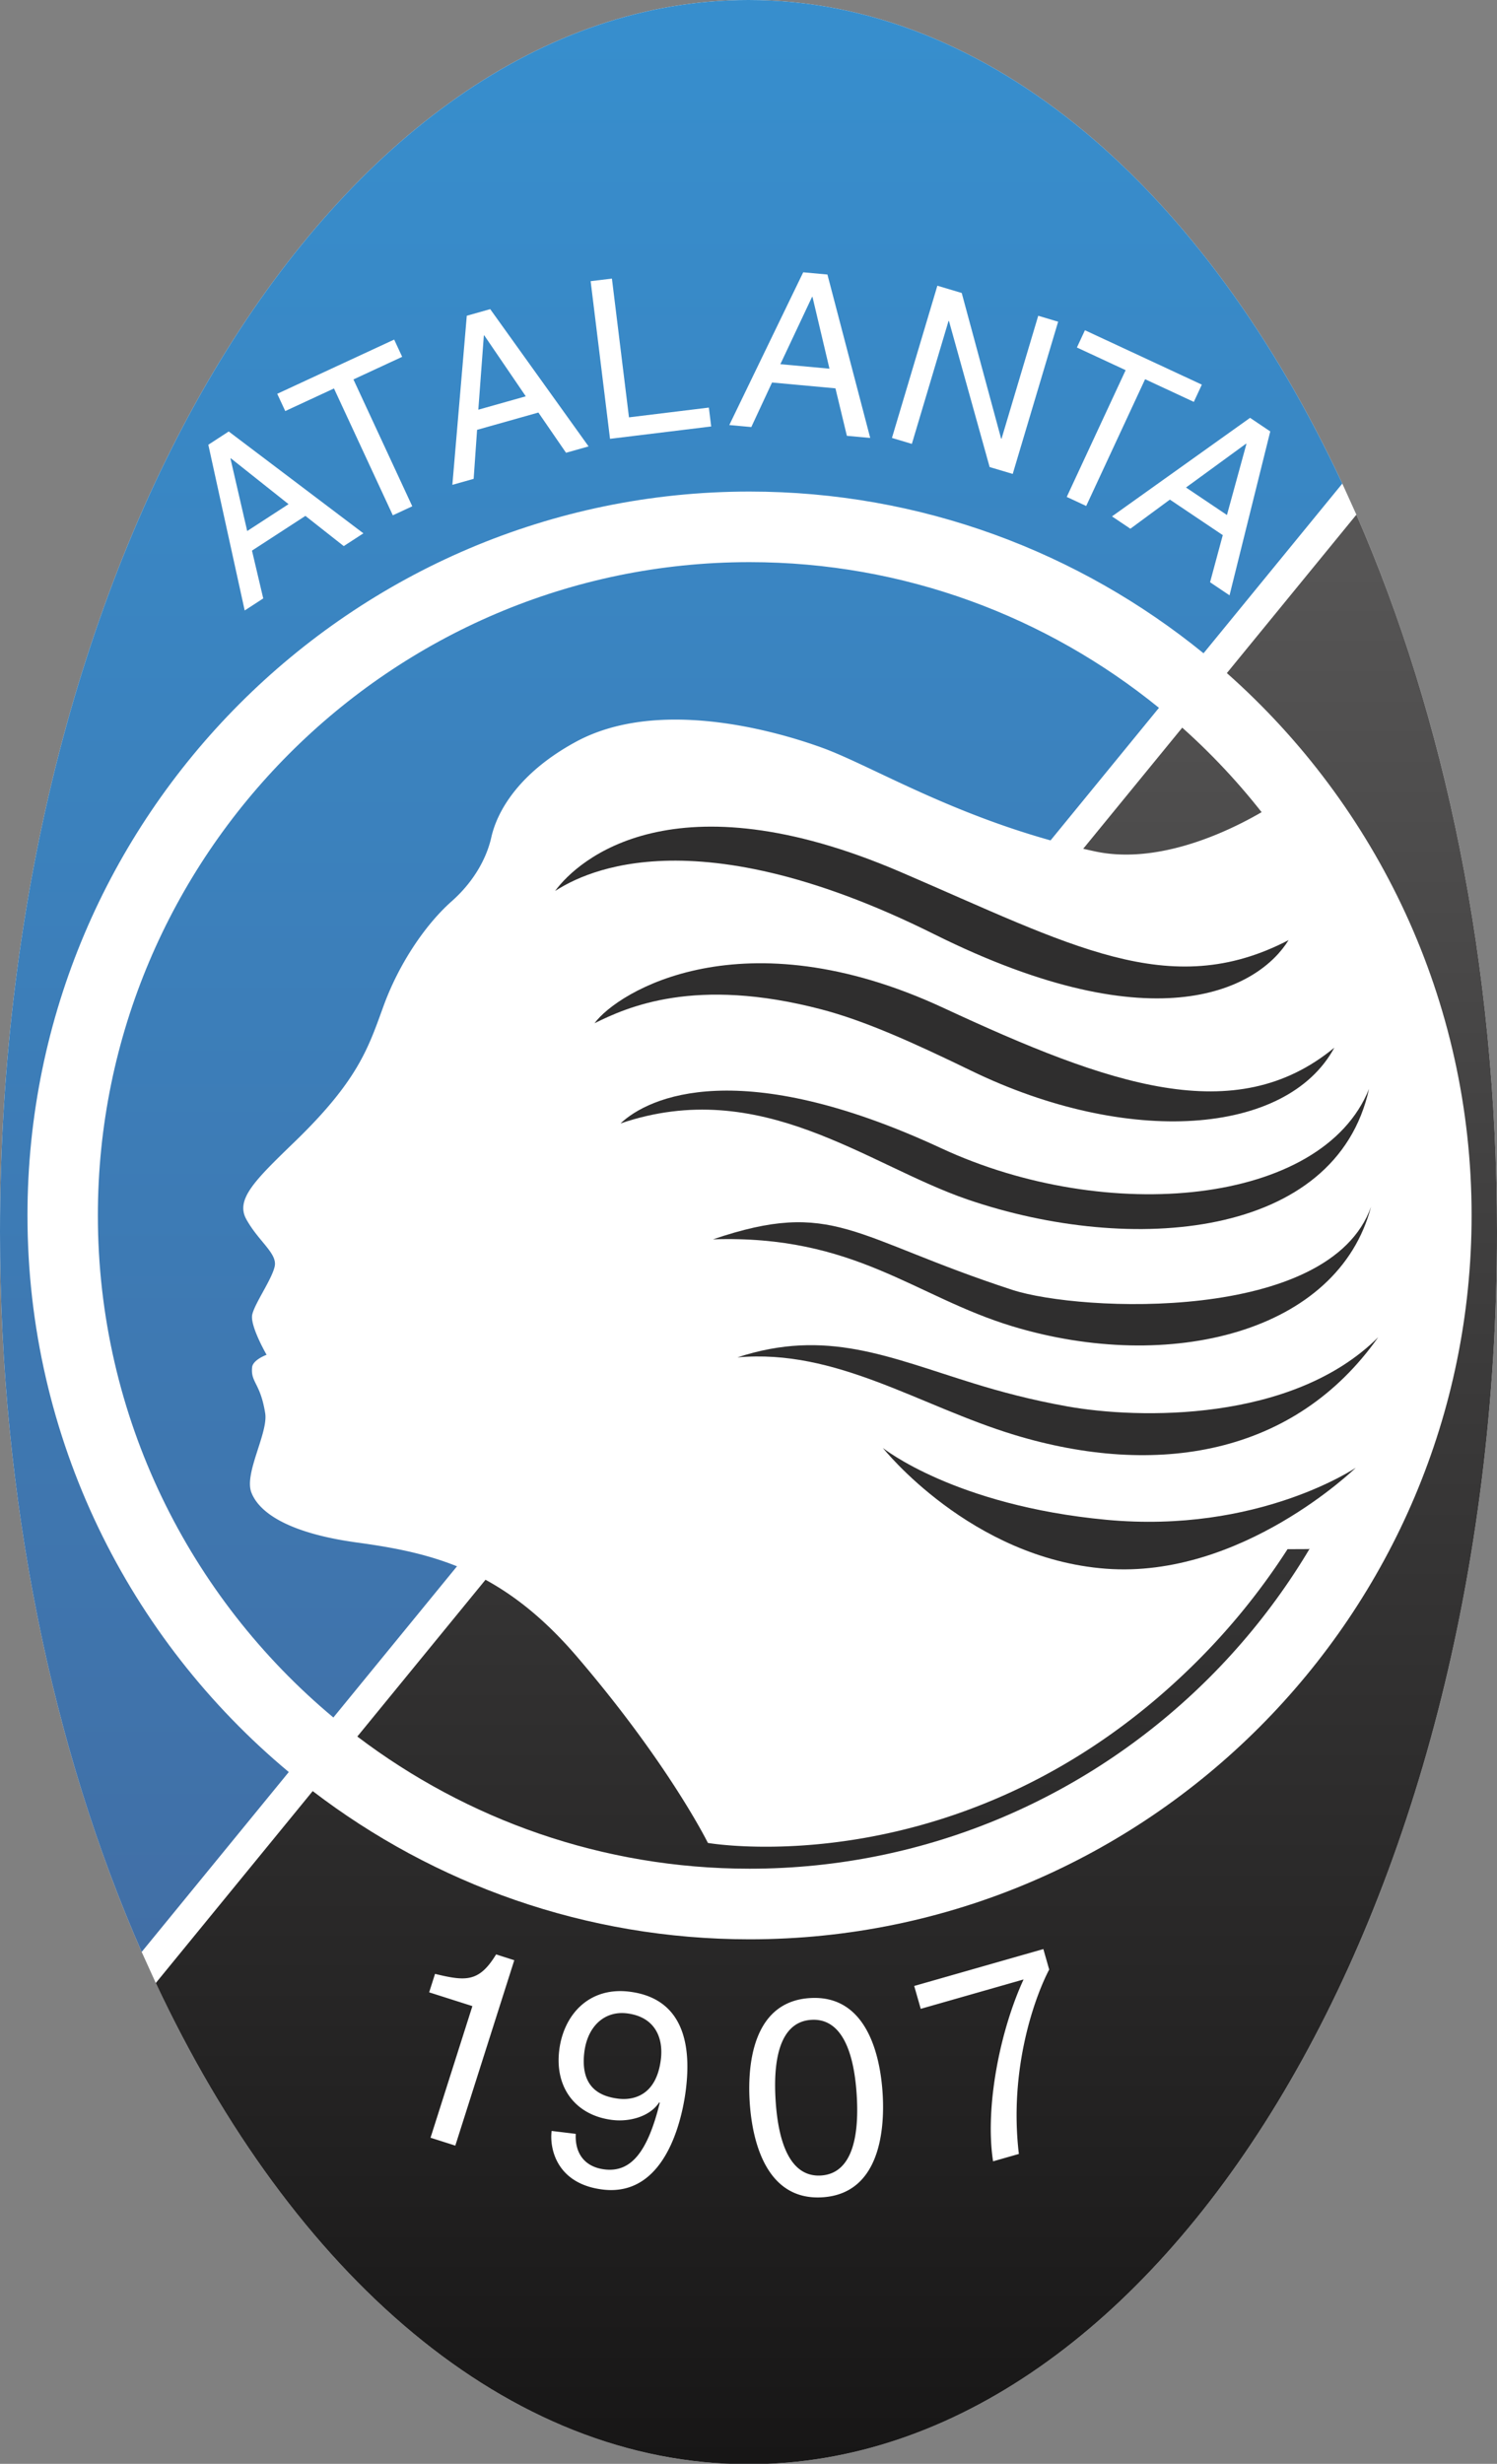 <svg xmlns="http://www.w3.org/2000/svg" baseProfile="tiny" overflow="scroll" version="1.2" viewBox="0 0 182.331 299.951"><rect x="0" y="0" width="182.331" height="299.951" fill="#808080" stroke="none"/><path fill="#FFF" fill-rule="evenodd" d="M18.976 241.415C35.67 277.002 61.836 300 91.165 300c50.212 0 91.166-67.383 91.166-150.002 0-32.539-6.355-62.714-17.127-87.34l-1.714-3.786C146.802 23.12 120.573 0 91.165 0 40.953 0 0 67.383 0 149.998c0 32.672 6.408 62.954 17.256 87.633l1.72 3.784z"/><linearGradient id="a" x1="100.653" x2="100.653" y1="68.887" y2="299.795" gradientUnits="userSpaceOnUse"><stop offset="0" stop-color="#565555"/><stop offset="1" stop-color="#171616"/></linearGradient><path fill="url(#a)" fill-rule="evenodd" d="M165.204 62.658c10.771 24.627 17.127 54.801 17.127 87.34 0 82.619-40.954 150.002-91.166 150.002-29.329 0-55.495-22.998-72.189-58.585l19.11-23.364c14.79 11.309 33.237 18.043 53.206 18.043 48.439 0 87.946-39.587 87.946-88.126 0-26.239-11.549-49.857-29.809-66.025l15.775-19.285zM43.521 211.408L143.994 88.586c16.345 14.586 26.669 35.813 26.669 59.381 0 43.803-35.654 79.532-79.371 79.532-17.91.001-34.465-6-47.771-16.091z"/><linearGradient id="b" x1="81.745" x2="81.745" y1="3.34" y2="237.216" gradientUnits="userSpaceOnUse"><stop offset="0" stop-color="#378ecd"/><stop offset="1" stop-color="#416fa6"/></linearGradient><path fill="url(#b)" fill-rule="evenodd" d="M91.165 0c29.408 0 55.637 23.12 72.325 58.872l-16.901 20.659c-15.124-12.301-34.376-19.688-55.297-19.688-48.439 0-87.946 39.587-87.946 88.125 0 27.191 12.402 51.573 31.827 67.763l-17.917 21.901C6.408 212.952 0 182.67 0 149.998 0 67.383 40.953 0 91.165 0zm49.993 86.172L40.604 209.091c-17.507-14.61-28.684-36.6-28.684-61.123 0-43.806 35.655-79.533 79.371-79.533 18.863 0 36.222 6.656 49.867 17.737z"/><path fill="#FFF" fill-rule="evenodd" d="M30.109 64.649l-2.038-8.823.046-.03 7.028 5.581-5.036 3.272zm7.088-1.843l4.669 3.677 2.394-1.555-16.402-12.399-2.485 1.615 4.43 20.176 2.259-1.467-1.371-5.82 6.506-4.227zM33.767 47.943l14.241-6.603.975 2.1-5.935 2.753 7.166 15.444-2.37 1.098-7.166-15.443-5.936 2.752-.975-2.101zM58.258 49.878l.673-9.031.053-.015 5.055 7.416-5.781 1.63zm7.316.345l3.367 4.898 2.747-.775-11.981-16.711-2.853.805-1.757 20.585 2.593-.73.418-5.966 7.466-2.106zM76.608 50.809l9.73-1.189.283 2.299-12.322 1.505-2.361-19.194 2.592-.316 2.078 16.895zM95.047 44.337l3.86-8.194.053.006 2.067 8.735-5.98-.547zm6.709 2.94l1.391 5.78 2.844.26-5.212-19.896-2.95-.271-9.002 18.595 2.681.245 2.524-5.422 7.724.709zM126.454 38.442l2.424.724-5.531 18.532-2.812-.838-4.952-17.775-.052-.016-4.468 14.97-2.426-.723 5.532-18.532 2.967.884 4.797 17.73.051.016 4.47-14.972zM132.142 40.204l14.239 6.623-.976 2.1-5.935-2.761-7.174 15.434-2.369-1.103 7.174-15.432-5.937-2.761.978-2.1zM144.453 59.35l7.315-5.336.044.03-2.373 8.655-4.986-3.349zm4.478 5.798l-1.548 5.737 2.371 1.592 4.961-19.955-2.46-1.653-16.815 11.997 2.236 1.502 4.814-3.545 6.441 4.325zM55.455 261.211l-3.018-.961 5.099-16.023-5.266-1.678.715-2.246c3.743.908 5.364 1.037 7.438-2.371l2.215.708-7.183 22.571zM75.33 255.499c-1.972-.241-4.709-1.153-4.16-5.663.384-3.141 2.449-5.058 5.188-4.726 3.375.414 4.461 2.919 4.134 5.594-.566 4.645-3.626 4.983-5.162 4.795zm-.758 2.587c2.172.266 4.635-.451 5.723-2.152l.059.075c-1.477 5.991-3.511 8.491-6.719 8.099-2.405-.294-3.63-1.936-3.508-4.328l-2.941-.357c-.276 2.271.705 6.461 6.219 7.135 8.086.986 9.829-9.687 10.135-12.192.465-3.812.594-10.984-6.893-11.898-4.946-.605-8.012 2.853-8.534 7.131-.571 4.678 2.116 7.957 6.459 8.487zM104.346 255.066c.366 5.913-.958 9.571-4.352 9.784-3.394.21-5.16-3.257-5.528-9.17-.366-5.913.957-9.571 4.352-9.781 3.392-.21 5.158 3.254 5.528 9.167zm3.157-.194c-.304-4.907-2.064-12.048-8.851-11.625-6.787.419-7.649 7.727-7.344 12.631.306 4.904 2.063 12.048 8.851 11.625 6.786-.419 7.648-7.726 7.344-12.631zM111.347 241.774l15.73-4.491.712 2.494c-1.589 3.01-4.952 11.814-3.694 22.449l-3.14.896c-1.01-6.471.797-15.81 3.713-22.14l-12.524 3.577-.797-2.785zM155.565 97.686s-11.776 8.198-22.186 5.966c-15.825-3.395-26.841-10.285-33.192-12.601-6.354-2.314-20.31-6.052-30.085-.721-6.917 3.772-9.55 8.425-10.262 11.608-.56 2.501-2.093 5.366-4.823 7.782-3.25 2.878-6.455 7.67-8.304 12.755-1.851 5.085-3.07 9.026-10.804 16.508-4.838 4.682-7.257 7.021-5.907 9.456 1.509 2.72 3.808 4.154 3.453 5.745-.356 1.592-2.426 4.484-2.73 5.849-.306 1.364 1.746 4.902 1.746 4.902s-1.674.602-1.765 1.527c-.18 1.867 1.001 1.883 1.594 5.585.383 2.393-2.584 7.309-1.685 9.646 1 2.602 4.825 4.995 12.852 6.093 9.196 1.257 17.669 3.25 26.755 13.84C81.496 214.768 86.22 224.36 86.22 224.36s31.002 5.457 58.497-21.053a81.893 81.893 0 0 0 12.102-14.707l2.559-.011s4.687-1.293 4.802-1.491c19.226-33.103 5.219-74.615-8.615-89.412z"/><path fill="#2F2E2E" d="M156.944 114.453c-3.526 5.723-15.775 12.923-43.177-.727-30.541-15.213-43.734-6.752-46.155-5.262 2.823-3.851 14.525-14.132 42.04-2.321 20.732 8.899 32.8 15.854 47.292 8.31zM162.522 127.542c-5.814 10.738-25.202 12.042-44.217 2.817-7.177-3.481-12.976-6.089-18.248-7.472-15.439-4.048-23.681-.267-27.644 1.682 2.823-3.851 18.042-13.229 42.496-1.866 20.225 9.398 35.54 14.802 47.613 4.839z"/><path fill="#2F2E2E" d="M166.743 132.569c-4.014 18.229-28.922 20.29-48.87 13.468-12.334-4.219-25.162-15.102-42.295-9.267 3.42-3.254 14.611-8.342 39.064 3.021 20.226 9.397 46.431 6.952 52.101-7.222z"/><path fill="#2F2E2E" d="M166.989 146.912c-4.012 15.308-24.574 20.345-43.687 14.553-11.91-3.608-19.17-11.153-36.459-10.586 14.724-4.995 16.896-.231 36.434 6.147 8.281 2.704 38.714 4.06 43.712-10.114z"/><path fill="#2F2E2E" d="M167.86 162.8c-10.168 14.413-27.063 17.132-44.341 11.876-11.56-3.517-21.637-10.513-33.708-9.425 10.842-3.554 18.418-.031 28.805 3.174 3.23.997 6.913 1.994 11.399 2.796 8.619 1.539 27.412 1.98 37.845-8.421z"/><path fill="#2F2E2E" d="M107.535 176.279s10.667 13.46 27.178 14.701c16.512 1.241 30.424-12.299 30.424-12.299s-11.895 8.078-30.393 6.34-27.209-8.742-27.209-8.742z"/></svg>